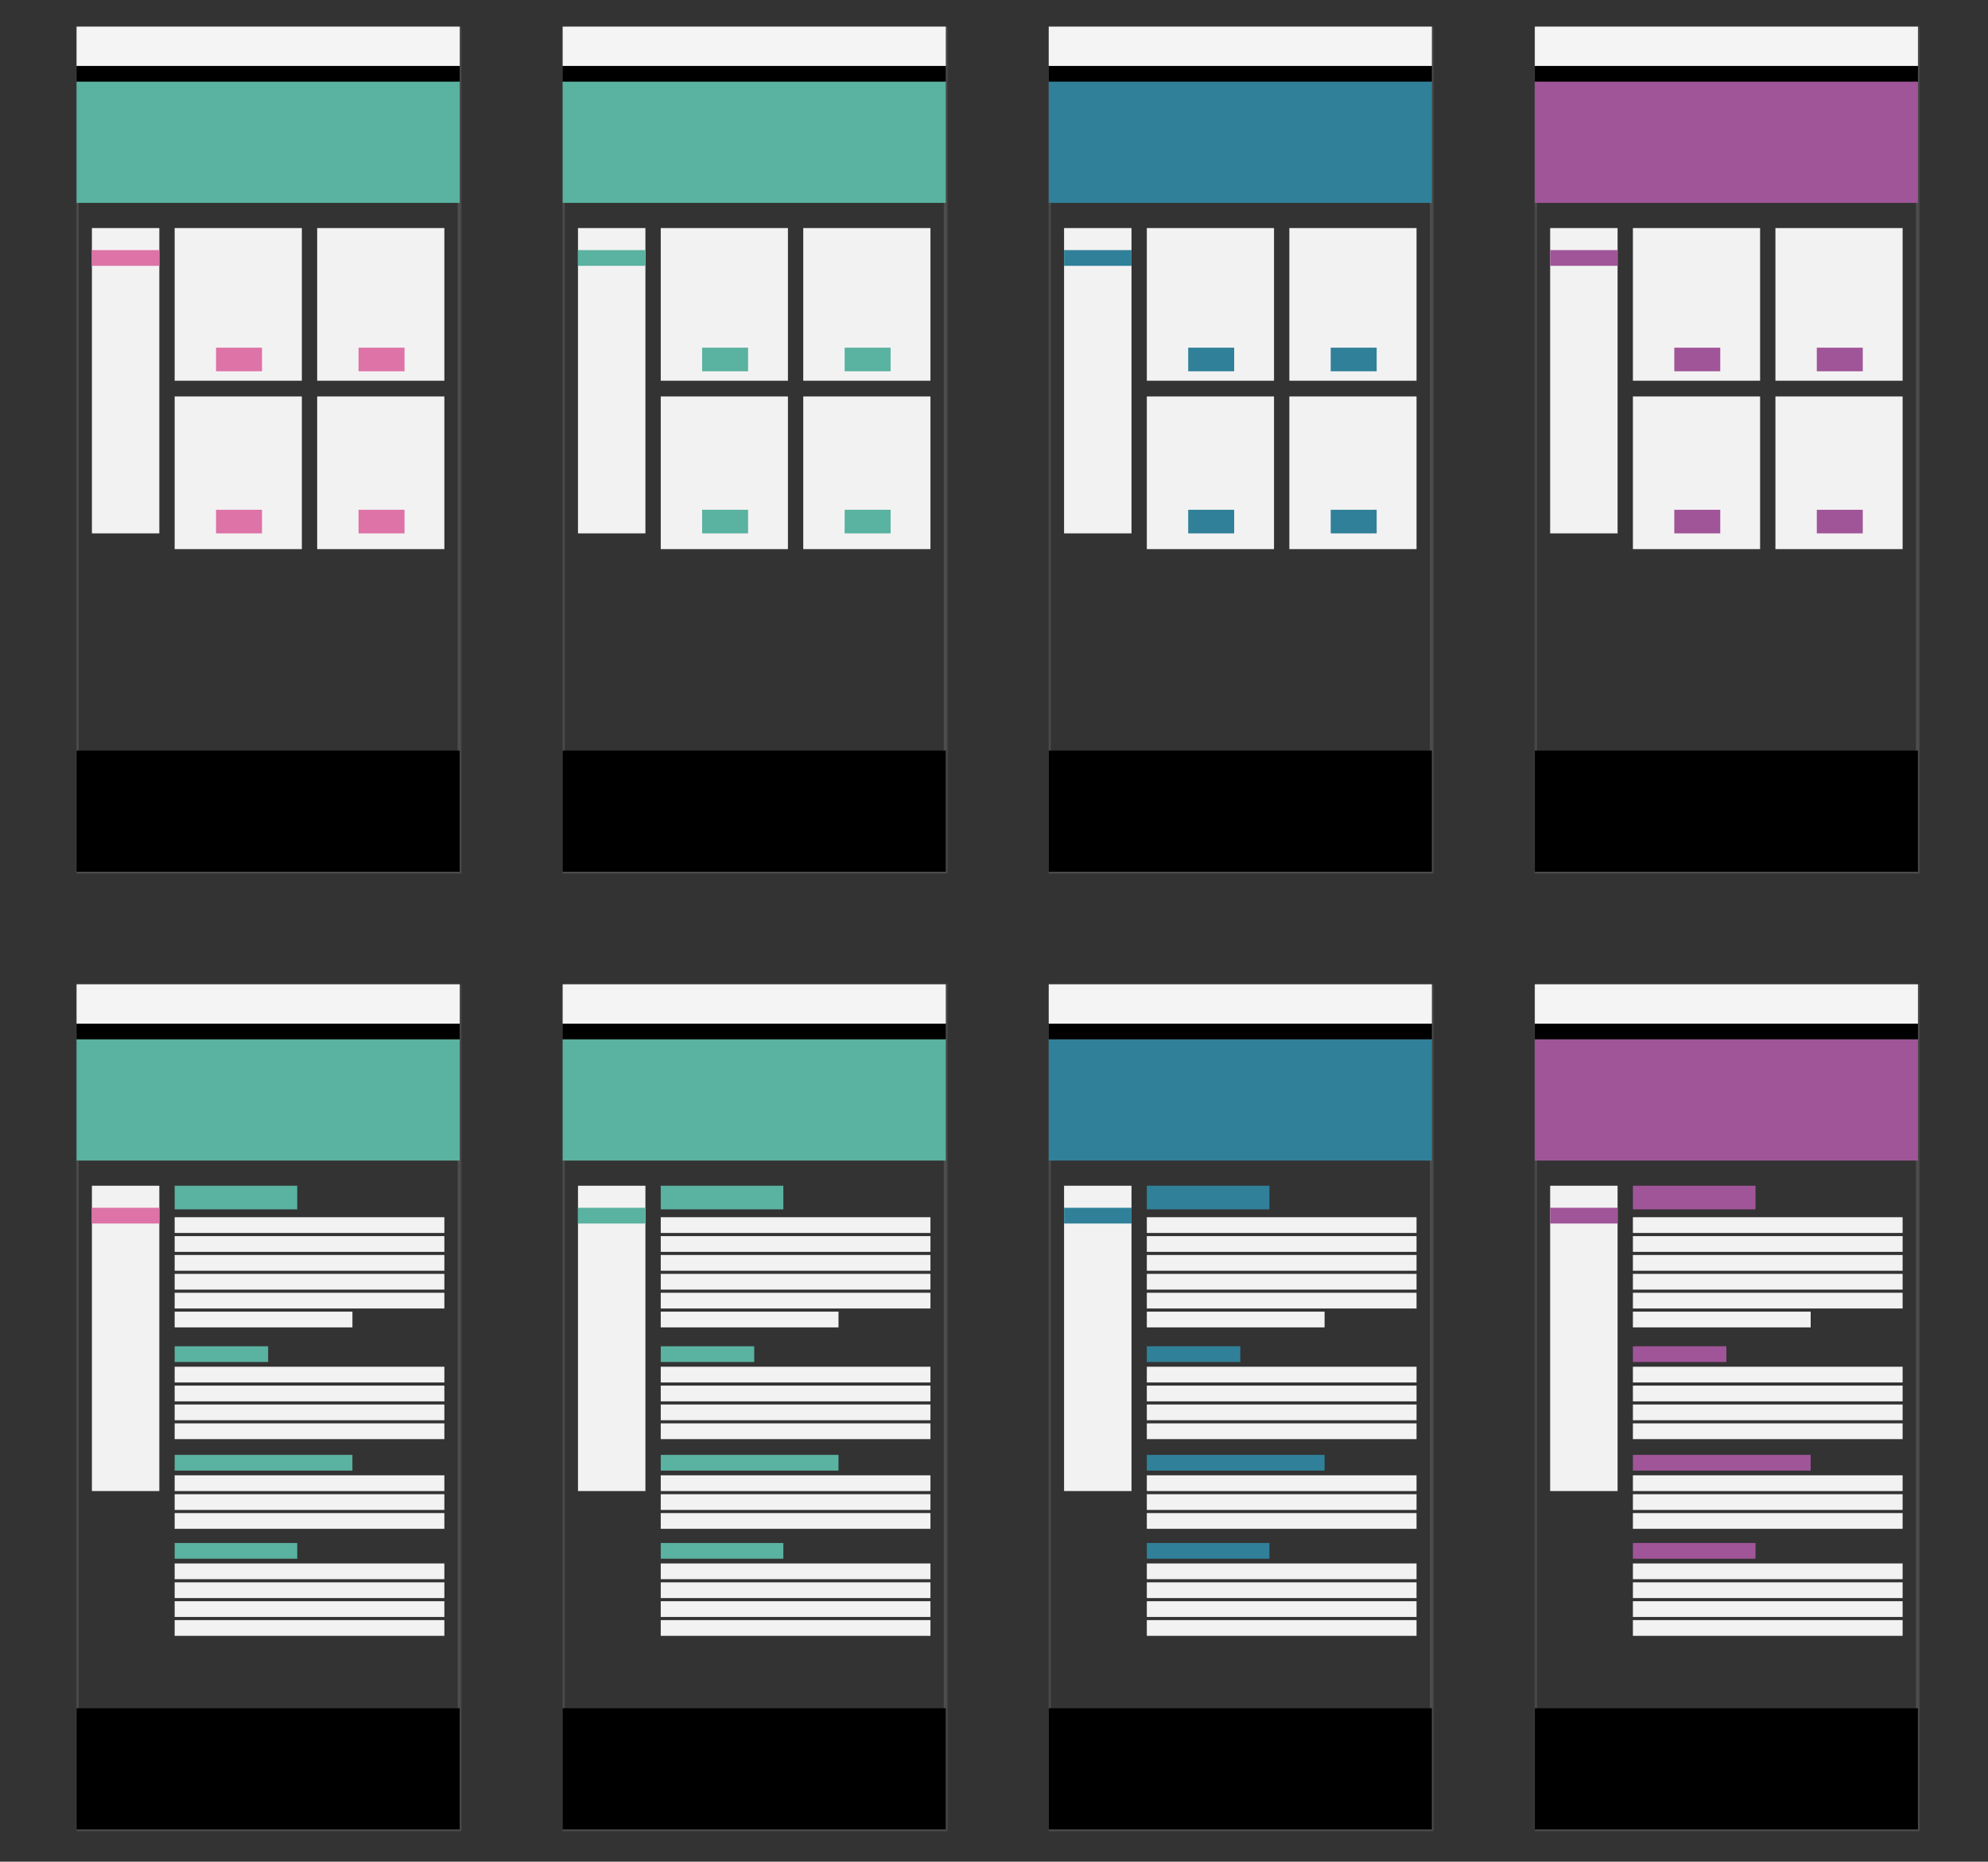 <?xml version="1.0" encoding="UTF-8" standalone="no"?>
<svg width="988px" height="925px" viewBox="0 0 988 925" version="1.1" xmlns="http://www.w3.org/2000/svg" xmlns:xlink="http://www.w3.org/1999/xlink">
    <rect x="0" y="0" width="988" height="925" fill="#333333" stroke="none"/>
    <!-- Generator: Sketch 41.2 (35397) - http://www.bohemiancoding.com/sketch -->
    <title>rfsl</title>
    <desc>Created with Sketch.</desc>
    <defs>
        <rect id="path-1" x="0" y="0" width="190.399" height="419.906"></rect>
        <mask id="mask-2" maskContentUnits="userSpaceOnUse" maskUnits="objectBoundingBox" x="-1" y="-1" width="192.399" height="421.906">
            <rect x="-1" y="-1" width="192.399" height="421.906" fill="white"></rect>
            <use xlink:href="#path-1" fill="black"></use>
        </mask>
        <rect id="path-3" x="1.8189894e-12" y="2.84217094e-14" width="190.399" height="419.906"></rect>
        <mask id="mask-4" maskContentUnits="userSpaceOnUse" maskUnits="objectBoundingBox" x="-1" y="-1" width="192.399" height="421.906">
            <rect x="-1" y="-1" width="192.399" height="421.906" fill="white"></rect>
            <use xlink:href="#path-3" fill="black"></use>
        </mask>
        <rect id="path-5" x="0" y="2.84217094e-14" width="190.399" height="419.906"></rect>
        <mask id="mask-6" maskContentUnits="userSpaceOnUse" maskUnits="objectBoundingBox" x="-1" y="-1" width="192.399" height="421.906">
            <rect x="-1" y="-1" width="192.399" height="421.906" fill="white"></rect>
            <use xlink:href="#path-5" fill="black"></use>
        </mask>
        <rect id="path-7" x="0" y="2.84217094e-14" width="190.399" height="419.906"></rect>
        <mask id="mask-8" maskContentUnits="userSpaceOnUse" maskUnits="objectBoundingBox" x="-1" y="-1" width="192.399" height="421.906">
            <rect x="-1" y="-1" width="192.399" height="421.906" fill="white"></rect>
            <use xlink:href="#path-7" fill="black"></use>
        </mask>
        <rect id="path-9" x="0" y="1.13686838e-13" width="190.399" height="419.906"></rect>
        <mask id="mask-10" maskContentUnits="userSpaceOnUse" maskUnits="objectBoundingBox" x="-1" y="-1" width="192.399" height="421.906">
            <rect x="-1" y="-1" width="192.399" height="421.906" fill="white"></rect>
            <use xlink:href="#path-9" fill="black"></use>
        </mask>
        <rect id="path-11" x="0" y="1.13686838e-13" width="190.399" height="419.906"></rect>
        <mask id="mask-12" maskContentUnits="userSpaceOnUse" maskUnits="objectBoundingBox" x="-1" y="-1" width="192.399" height="421.906">
            <rect x="-1" y="-1" width="192.399" height="421.906" fill="white"></rect>
            <use xlink:href="#path-11" fill="black"></use>
        </mask>
        <rect id="path-13" x="1.8189894e-12" y="1.13686838e-13" width="190.399" height="419.906"></rect>
        <mask id="mask-14" maskContentUnits="userSpaceOnUse" maskUnits="objectBoundingBox" x="-1" y="-1" width="192.399" height="421.906">
            <rect x="-1" y="-1" width="192.399" height="421.906" fill="white"></rect>
            <use xlink:href="#path-13" fill="black"></use>
        </mask>
        <rect id="path-15" x="0" y="1.13686838e-13" width="190.399" height="419.906"></rect>
        <mask id="mask-16" maskContentUnits="userSpaceOnUse" maskUnits="objectBoundingBox" x="-1" y="-1" width="192.399" height="421.906">
            <rect x="-1" y="-1" width="192.399" height="421.906" fill="white"></rect>
            <use xlink:href="#path-15" fill="black"></use>
        </mask>
    </defs>
    <g id="Page-1" stroke="none" stroke-width="1" fill="none" fill-rule="evenodd">
        <g id="rfsl">
            <g id="Group-2" transform="translate(38, 13)">
                <g id="Group-25" transform="translate(724.783, 0.229)">
                    <g id="Group" transform="translate(0, 0)">
                        <use id="Rectangle-1" stroke="#9B9B9B" mask="url(#mask-2)" stroke-width="2" opacity="0.25" xlink:href="#path-1"></use>
                        <rect id="Rectangle-2" fill="#F5F4F4" x="0" y="0" width="190.399" height="19.549"></rect>
                        <rect id="Rectangle-2" fill="#000000" x="0" y="19.549" width="190.399" height="7.819"></rect>
                        <rect id="Rectangle-2" fill="#A05599" x="0" y="27.368" width="190.399" height="60.21"></rect>
                        <rect id="Rectangle-2" fill="#000000" x="0" y="359.696" width="190.399" height="60.21"></rect>
                        <rect id="Rectangle-256" fill="#F3F2F2" x="7.616" y="100.089" width="33.51" height="151.698"></rect>
                        <rect id="Rectangle-256" fill="#A05599" x="7.616" y="111.037" width="33.51" height="7.819"></rect>
                        <rect id="Rectangle-256" fill="#F3F2F2" x="48.742" y="100.089" width="63.212" height="75.849"></rect>
                        <rect id="Rectangle-256" fill="#F3F2F2" x="48.742" y="183.758" width="63.212" height="75.849"></rect>
                        <rect id="Rectangle-256" fill="#F3F2F2" x="119.57" y="100.089" width="63.212" height="75.849"></rect>
                        <rect id="Rectangle-256" fill="#F3F2F2" x="119.57" y="183.758" width="63.212" height="75.849"></rect>
                        <rect id="Rectangle-256" fill="#A05599" x="69.305" y="159.517" width="22.848" height="11.729"></rect>
                        <rect id="Rectangle-256" fill="#A05599" x="69.305" y="240.058" width="22.848" height="11.729"></rect>
                        <rect id="Rectangle-256" fill="#A05599" x="140.133" y="159.517" width="22.848" height="11.729"></rect>
                        <rect id="Rectangle-256" fill="#A05599" x="140.133" y="240.058" width="22.848" height="11.729"></rect>
                    </g>
                </g>
                <g id="Group-24" transform="translate(483.209, 0.229)">
                    <use id="Rectangle-1" stroke="#9B9B9B" mask="url(#mask-4)" stroke-width="2" opacity="0.25" xlink:href="#path-3"></use>
                    <rect id="Rectangle-2" fill="#F5F4F4" x="1.8189894e-12" y="2.84217094e-14" width="190.399" height="19.549"></rect>
                    <rect id="Rectangle-2" fill="#000000" x="1.8189894e-12" y="19.549" width="190.399" height="7.819"></rect>
                    <rect id="Rectangle-2" fill="#308099" x="1.8189894e-12" y="27.368" width="190.399" height="60.21"></rect>
                    <rect id="Rectangle-2" fill="#000000" x="1.8189894e-12" y="359.696" width="190.399" height="60.21"></rect>
                    <rect id="Rectangle-256" fill="#F3F2F2" x="7.616" y="100.089" width="33.51" height="151.698"></rect>
                    <rect id="Rectangle-256" fill="#308099" x="7.616" y="111.037" width="33.51" height="7.819"></rect>
                    <rect id="Rectangle-256" fill="#F3F2F2" x="48.742" y="100.089" width="63.212" height="75.849"></rect>
                    <rect id="Rectangle-256" fill="#F3F2F2" x="48.742" y="183.758" width="63.212" height="75.849"></rect>
                    <rect id="Rectangle-256" fill="#F3F2F2" x="119.57" y="100.089" width="63.212" height="75.849"></rect>
                    <rect id="Rectangle-256" fill="#F3F2F2" x="119.57" y="183.758" width="63.212" height="75.849"></rect>
                    <rect id="Rectangle-256" fill="#308099" x="69.305" y="159.517" width="22.848" height="11.729"></rect>
                    <rect id="Rectangle-256" fill="#308099" x="69.305" y="240.058" width="22.848" height="11.729"></rect>
                    <rect id="Rectangle-256" fill="#308099" x="140.133" y="159.517" width="22.848" height="11.729"></rect>
                    <rect id="Rectangle-256" fill="#308099" x="140.133" y="240.058" width="22.848" height="11.729"></rect>
                </g>
                <g id="Group-23" transform="translate(241.634, 0.229)">
                    <use id="Rectangle-1" stroke="#9B9B9B" mask="url(#mask-6)" stroke-width="2" opacity="0.25" xlink:href="#path-5"></use>
                    <rect id="Rectangle-2" fill="#F5F4F4" x="0" y="2.84217094e-14" width="190.399" height="19.549"></rect>
                    <rect id="Rectangle-2" fill="#000000" x="0" y="19.549" width="190.399" height="7.819"></rect>
                    <rect id="Rectangle-2" fill="#5AB2A0" x="0" y="27.368" width="190.399" height="60.21"></rect>
                    <rect id="Rectangle-2" fill="#000000" x="0" y="359.696" width="190.399" height="60.21"></rect>
                    <rect id="Rectangle-256" fill="#F3F2F2" x="7.616" y="100.089" width="33.51" height="151.698"></rect>
                    <rect id="Rectangle-256" fill="#5AB2A0" x="7.616" y="111.037" width="33.51" height="7.819"></rect>
                    <rect id="Rectangle-256" fill="#F3F2F2" x="48.742" y="100.089" width="63.212" height="75.849"></rect>
                    <rect id="Rectangle-256" fill="#F3F2F2" x="48.742" y="183.758" width="63.212" height="75.849"></rect>
                    <rect id="Rectangle-256" fill="#F3F2F2" x="119.57" y="100.089" width="63.212" height="75.849"></rect>
                    <rect id="Rectangle-256" fill="#F3F2F2" x="119.57" y="183.758" width="63.212" height="75.849"></rect>
                    <rect id="Rectangle-256" fill="#5AB2A0" x="69.305" y="159.517" width="22.848" height="11.729"></rect>
                    <rect id="Rectangle-256" fill="#5AB2A0" x="69.305" y="240.058" width="22.848" height="11.729"></rect>
                    <rect id="Rectangle-256" fill="#5AB2A0" x="140.133" y="159.517" width="22.848" height="11.729"></rect>
                    <rect id="Rectangle-256" fill="#5AB2A0" x="140.133" y="240.058" width="22.848" height="11.729"></rect>
                </g>
                <g id="Group-22" transform="translate(0.06, 0.229)">
                    <use id="Rectangle-1" stroke="#9B9B9B" mask="url(#mask-8)" stroke-width="2" opacity="0.25" xlink:href="#path-7"></use>
                    <rect id="Rectangle-2" fill="#F5F4F4" x="0" y="2.84217094e-14" width="190.399" height="19.549"></rect>
                    <rect id="Rectangle-2" fill="#000000" x="0" y="19.549" width="190.399" height="7.819"></rect>
                    <rect id="Rectangle-2" fill="#5AB2A0" x="0" y="27.368" width="190.399" height="60.21"></rect>
                    <rect id="Rectangle-2" fill="#000000" x="0" y="359.696" width="190.399" height="60.21"></rect>
                    <rect id="Rectangle-256" fill="#F3F2F2" x="7.616" y="100.089" width="33.51" height="151.698"></rect>
                    <rect id="Rectangle-256" fill="#DD73A7" x="7.616" y="111.037" width="33.51" height="7.819"></rect>
                    <rect id="Rectangle-256" fill="#F3F2F2" x="48.742" y="100.089" width="63.212" height="75.849"></rect>
                    <rect id="Rectangle-256" fill="#F3F2F2" x="48.742" y="183.758" width="63.212" height="75.849"></rect>
                    <rect id="Rectangle-256" fill="#F3F2F2" x="119.57" y="100.089" width="63.212" height="75.849"></rect>
                    <rect id="Rectangle-256" fill="#F3F2F2" x="119.57" y="183.758" width="63.212" height="75.849"></rect>
                    <rect id="Rectangle-256" fill="#DD73A7" x="69.305" y="159.517" width="22.848" height="11.729"></rect>
                    <rect id="Rectangle-256" fill="#DD73A7" x="69.305" y="240.058" width="22.848" height="11.729"></rect>
                    <rect id="Rectangle-256" fill="#DD73A7" x="140.133" y="159.517" width="22.848" height="11.729"></rect>
                    <rect id="Rectangle-256" fill="#DD73A7" x="140.133" y="240.058" width="22.848" height="11.729"></rect>
                </g>
                <g id="Group-21" transform="translate(0.06, 476.066)">
                    <use id="Rectangle-1-Copy" stroke="#9B9B9B" mask="url(#mask-10)" stroke-width="2" opacity="0.25" xlink:href="#path-9"></use>
                    <rect id="Rectangle-2" fill="#F5F4F4" x="0" y="1.13686838e-13" width="190.399" height="19.549"></rect>
                    <rect id="Rectangle-2" fill="#000000" x="0" y="19.549" width="190.399" height="7.819"></rect>
                    <rect id="Rectangle-2" fill="#5AB2A0" x="0" y="27.368" width="190.399" height="60.21"></rect>
                    <rect id="Rectangle-2" fill="#000000" x="0" y="359.696" width="190.399" height="60.21"></rect>
                    <rect id="Rectangle-256" fill="#F3F2F2" x="7.616" y="100.089" width="33.51" height="151.698"></rect>
                    <rect id="Rectangle-256" fill="#DD73A7" x="7.616" y="111.037" width="33.51" height="7.819"></rect>
                    <path d="M102.201,170.465 L48.742,170.465 L48.742,162.645 L102.201,162.645 L137.087,162.645 L137.087,170.465 L102.201,170.465 Z" id="Rectangle-260" fill="#F3F2F2"></path>
                    <path d="M129.852,161.081 L48.742,161.081 L48.742,153.262 L129.852,153.262 L182.783,153.262 L182.783,161.081 L129.852,161.081 Z" id="Rectangle-259" fill="#F3F2F2"></path>
                    <path d="M129.852,151.698 L48.742,151.698 L48.742,143.878 L129.852,143.878 L182.783,143.878 L182.783,151.698 L129.852,151.698 Z" id="Rectangle-258" fill="#F3F2F2"></path>
                    <path d="M129.852,225.983 L48.742,225.983 L48.742,218.163 L129.852,218.163 L182.783,218.163 L182.783,225.983 L129.852,225.983 Z" id="Rectangle-258" fill="#F3F2F2"></path>
                    <path d="M129.852,323.726 L48.742,323.726 L48.742,315.907 L129.852,315.907 L182.783,315.907 L182.783,323.726 L129.852,323.726 Z" id="Rectangle-258" fill="#F3F2F2"></path>
                    <path d="M129.852,142.314 L48.742,142.314 L48.742,134.495 L129.852,134.495 L182.783,134.495 L182.783,142.314 L129.852,142.314 Z" id="Rectangle-257" fill="#F3F2F2"></path>
                    <path d="M129.852,216.6 L48.742,216.6 L48.742,208.78 L129.852,208.78 L182.783,208.78 L182.783,216.6 L129.852,216.6 Z" id="Rectangle-257" fill="#F3F2F2"></path>
                    <path d="M129.852,270.554 L48.742,270.554 L48.742,262.734 L129.852,262.734 L182.783,262.734 L182.783,270.554 L129.852,270.554 Z" id="Rectangle-257" fill="#F3F2F2"></path>
                    <path d="M129.852,314.343 L48.742,314.343 L48.742,306.524 L129.852,306.524 L182.783,306.524 L182.783,314.343 L129.852,314.343 Z" id="Rectangle-257" fill="#F3F2F2"></path>
                    <path d="M129.852,132.931 L48.742,132.931 L48.742,125.112 L129.852,125.112 L182.783,125.112 L182.783,132.931 L129.852,132.931 Z" id="Rectangle-265" fill="#F3F2F2"></path>
                    <path d="M129.852,207.216 L48.742,207.216 L48.742,199.397 L129.852,199.397 L182.783,199.397 L182.783,207.216 L129.852,207.216 Z" id="Rectangle-265" fill="#F3F2F2"></path>
                    <path d="M129.852,261.171 L48.742,261.171 L48.742,253.351 L129.852,253.351 L182.783,253.351 L182.783,261.171 L129.852,261.171 Z" id="Rectangle-265" fill="#F3F2F2"></path>
                    <path d="M129.852,304.96 L48.742,304.96 L48.742,297.14 L129.852,297.14 L182.783,297.14 L182.783,304.96 L129.852,304.96 Z" id="Rectangle-265" fill="#F3F2F2"></path>
                    <path d="M129.852,123.548 L48.742,123.548 L48.742,115.728 L129.852,115.728 L182.783,115.728 L182.783,123.548 L129.852,123.548 Z" id="Rectangle-256" fill="#F3F2F2"></path>
                    <path d="M129.852,197.833 L48.742,197.833 L48.742,190.013 L129.852,190.013 L182.783,190.013 L182.783,197.833 L129.852,197.833 Z" id="Rectangle-256" fill="#F3F2F2"></path>
                    <path d="M129.852,251.787 L48.742,251.787 L48.742,243.968 L129.852,243.968 L182.783,243.968 L182.783,251.787 L129.852,251.787 Z" id="Rectangle-256" fill="#F3F2F2"></path>
                    <path d="M129.852,295.576 L48.742,295.576 L48.742,287.757 L129.852,287.757 L182.783,287.757 L182.783,295.576 L129.852,295.576 Z" id="Rectangle-256" fill="#F3F2F2"></path>
                    <rect id="Rectangle-256" fill="#5AB2A0" x="48.742" y="100.089" width="60.928" height="11.729"></rect>
                    <rect id="Rectangle-256" fill="#5AB2A0" x="48.742" y="179.848" width="46.457" height="7.819"></rect>
                    <rect id="Rectangle-256" fill="#5AB2A0" x="48.742" y="233.802" width="88.345" height="7.819"></rect>
                    <rect id="Rectangle-256" fill="#5AB2A0" x="48.742" y="277.591" width="60.928" height="7.819"></rect>
                </g>
                <g id="Group-18" transform="translate(724.783, 476.066)">
                    <use id="Rectangle-1-Copy-4" stroke="#9B9B9B" mask="url(#mask-12)" stroke-width="2" opacity="0.25" xlink:href="#path-11"></use>
                    <g id="Group" transform="translate(0, 0)">
                        <rect id="Rectangle-2" fill="#F5F4F4" x="0" y="0" width="190.399" height="19.549"></rect>
                        <rect id="Rectangle-2" fill="#000000" x="0" y="19.549" width="190.399" height="7.819"></rect>
                        <rect id="Rectangle-2" fill="#A05599" x="0" y="27.368" width="190.399" height="60.21"></rect>
                        <rect id="Rectangle-2" fill="#000000" x="0" y="359.696" width="190.399" height="60.21"></rect>
                        <rect id="Rectangle-256" fill="#F3F2F2" x="7.616" y="100.089" width="33.51" height="151.698"></rect>
                        <rect id="Rectangle-256" fill="#A05599" x="7.616" y="111.037" width="33.51" height="7.819"></rect>
                        <path d="M102.201,170.465 L48.742,170.465 L48.742,162.645 L102.201,162.645 L137.087,162.645 L137.087,170.465 L102.201,170.465 Z" id="Rectangle-260" fill="#F3F2F2"></path>
                        <path d="M129.852,161.081 L48.742,161.081 L48.742,153.262 L129.852,153.262 L182.783,153.262 L182.783,161.081 L129.852,161.081 Z" id="Rectangle-259" fill="#F3F2F2"></path>
                        <path d="M129.852,151.698 L48.742,151.698 L48.742,143.878 L129.852,143.878 L182.783,143.878 L182.783,151.698 L129.852,151.698 Z" id="Rectangle-258" fill="#F3F2F2"></path>
                        <path d="M129.852,225.983 L48.742,225.983 L48.742,218.163 L129.852,218.163 L182.783,218.163 L182.783,225.983 L129.852,225.983 Z" id="Rectangle-258" fill="#F3F2F2"></path>
                        <path d="M129.852,323.726 L48.742,323.726 L48.742,315.907 L129.852,315.907 L182.783,315.907 L182.783,323.726 L129.852,323.726 Z" id="Rectangle-258" fill="#F3F2F2"></path>
                        <path d="M129.852,142.314 L48.742,142.314 L48.742,134.495 L129.852,134.495 L182.783,134.495 L182.783,142.314 L129.852,142.314 Z" id="Rectangle-257" fill="#F3F2F2"></path>
                        <path d="M129.852,216.6 L48.742,216.6 L48.742,208.78 L129.852,208.78 L182.783,208.78 L182.783,216.6 L129.852,216.6 Z" id="Rectangle-257" fill="#F3F2F2"></path>
                        <path d="M129.852,270.554 L48.742,270.554 L48.742,262.734 L129.852,262.734 L182.783,262.734 L182.783,270.554 L129.852,270.554 Z" id="Rectangle-257" fill="#F3F2F2"></path>
                        <path d="M129.852,314.343 L48.742,314.343 L48.742,306.524 L129.852,306.524 L182.783,306.524 L182.783,314.343 L129.852,314.343 Z" id="Rectangle-257" fill="#F3F2F2"></path>
                        <path d="M129.852,132.931 L48.742,132.931 L48.742,125.112 L129.852,125.112 L182.783,125.112 L182.783,132.931 L129.852,132.931 Z" id="Rectangle-265" fill="#F3F2F2"></path>
                        <path d="M129.852,207.216 L48.742,207.216 L48.742,199.397 L129.852,199.397 L182.783,199.397 L182.783,207.216 L129.852,207.216 Z" id="Rectangle-265" fill="#F3F2F2"></path>
                        <path d="M129.852,261.171 L48.742,261.171 L48.742,253.351 L129.852,253.351 L182.783,253.351 L182.783,261.171 L129.852,261.171 Z" id="Rectangle-265" fill="#F3F2F2"></path>
                        <path d="M129.852,304.96 L48.742,304.96 L48.742,297.14 L129.852,297.14 L182.783,297.14 L182.783,304.96 L129.852,304.96 Z" id="Rectangle-265" fill="#F3F2F2"></path>
                        <path d="M129.852,123.548 L48.742,123.548 L48.742,115.728 L129.852,115.728 L182.783,115.728 L182.783,123.548 L129.852,123.548 Z" id="Rectangle-256" fill="#F3F2F2"></path>
                        <path d="M129.852,197.833 L48.742,197.833 L48.742,190.013 L129.852,190.013 L182.783,190.013 L182.783,197.833 L129.852,197.833 Z" id="Rectangle-256" fill="#F3F2F2"></path>
                        <path d="M129.852,251.787 L48.742,251.787 L48.742,243.968 L129.852,243.968 L182.783,243.968 L182.783,251.787 L129.852,251.787 Z" id="Rectangle-256" fill="#F3F2F2"></path>
                        <path d="M129.852,295.576 L48.742,295.576 L48.742,287.757 L129.852,287.757 L182.783,287.757 L182.783,295.576 L129.852,295.576 Z" id="Rectangle-256" fill="#F3F2F2"></path>
                        <rect id="Rectangle-256" fill="#A05599" x="48.742" y="100.089" width="60.928" height="11.729"></rect>
                        <rect id="Rectangle-256" fill="#A05599" x="48.742" y="179.848" width="46.457" height="7.819"></rect>
                        <rect id="Rectangle-256" fill="#A05599" x="48.742" y="233.802" width="88.345" height="7.819"></rect>
                        <rect id="Rectangle-256" fill="#A05599" x="48.742" y="277.591" width="60.928" height="7.819"></rect>
                    </g>
                </g>
                <g id="Group-19" transform="translate(483.209, 476.066)">
                    <use id="Rectangle-1-Copy-3" stroke="#9B9B9B" mask="url(#mask-14)" stroke-width="2" opacity="0.25" xlink:href="#path-13"></use>
                    <rect id="Rectangle-2" fill="#F5F4F4" x="1.8189894e-12" y="1.13686838e-13" width="190.399" height="19.549"></rect>
                    <rect id="Rectangle-2" fill="#000000" x="1.8189894e-12" y="19.549" width="190.399" height="7.819"></rect>
                    <rect id="Rectangle-2" fill="#308099" x="1.8189894e-12" y="27.368" width="190.399" height="60.21"></rect>
                    <rect id="Rectangle-2" fill="#000000" x="1.8189894e-12" y="359.696" width="190.399" height="60.21"></rect>
                    <rect id="Rectangle-256" fill="#F3F2F2" x="7.616" y="100.089" width="33.51" height="151.698"></rect>
                    <rect id="Rectangle-256" fill="#308099" x="7.616" y="111.037" width="33.51" height="7.819"></rect>
                    <path d="M102.201,170.465 L48.742,170.465 L48.742,162.645 L102.201,162.645 L137.087,162.645 L137.087,170.465 L102.201,170.465 Z" id="Rectangle-260" fill="#F3F2F2"></path>
                    <path d="M129.852,161.081 L48.742,161.081 L48.742,153.262 L129.852,153.262 L182.783,153.262 L182.783,161.081 L129.852,161.081 Z" id="Rectangle-259" fill="#F3F2F2"></path>
                    <path d="M129.852,151.698 L48.742,151.698 L48.742,143.878 L129.852,143.878 L182.783,143.878 L182.783,151.698 L129.852,151.698 Z" id="Rectangle-258" fill="#F3F2F2"></path>
                    <path d="M129.852,225.983 L48.742,225.983 L48.742,218.163 L129.852,218.163 L182.783,218.163 L182.783,225.983 L129.852,225.983 Z" id="Rectangle-258" fill="#F3F2F2"></path>
                    <path d="M129.852,323.726 L48.742,323.726 L48.742,315.907 L129.852,315.907 L182.783,315.907 L182.783,323.726 L129.852,323.726 Z" id="Rectangle-258" fill="#F3F2F2"></path>
                    <path d="M129.852,142.314 L48.742,142.314 L48.742,134.495 L129.852,134.495 L182.783,134.495 L182.783,142.314 L129.852,142.314 Z" id="Rectangle-257" fill="#F3F2F2"></path>
                    <path d="M129.852,216.6 L48.742,216.6 L48.742,208.78 L129.852,208.78 L182.783,208.78 L182.783,216.6 L129.852,216.6 Z" id="Rectangle-257" fill="#F3F2F2"></path>
                    <path d="M129.852,270.554 L48.742,270.554 L48.742,262.734 L129.852,262.734 L182.783,262.734 L182.783,270.554 L129.852,270.554 Z" id="Rectangle-257" fill="#F3F2F2"></path>
                    <path d="M129.852,314.343 L48.742,314.343 L48.742,306.524 L129.852,306.524 L182.783,306.524 L182.783,314.343 L129.852,314.343 Z" id="Rectangle-257" fill="#F3F2F2"></path>
                    <path d="M129.852,132.931 L48.742,132.931 L48.742,125.112 L129.852,125.112 L182.783,125.112 L182.783,132.931 L129.852,132.931 Z" id="Rectangle-265" fill="#F3F2F2"></path>
                    <path d="M129.852,207.216 L48.742,207.216 L48.742,199.397 L129.852,199.397 L182.783,199.397 L182.783,207.216 L129.852,207.216 Z" id="Rectangle-265" fill="#F3F2F2"></path>
                    <path d="M129.852,261.171 L48.742,261.171 L48.742,253.351 L129.852,253.351 L182.783,253.351 L182.783,261.171 L129.852,261.171 Z" id="Rectangle-265" fill="#F3F2F2"></path>
                    <path d="M129.852,304.96 L48.742,304.96 L48.742,297.14 L129.852,297.14 L182.783,297.14 L182.783,304.96 L129.852,304.96 Z" id="Rectangle-265" fill="#F3F2F2"></path>
                    <path d="M129.852,123.548 L48.742,123.548 L48.742,115.728 L129.852,115.728 L182.783,115.728 L182.783,123.548 L129.852,123.548 Z" id="Rectangle-256" fill="#F3F2F2"></path>
                    <path d="M129.852,197.833 L48.742,197.833 L48.742,190.013 L129.852,190.013 L182.783,190.013 L182.783,197.833 L129.852,197.833 Z" id="Rectangle-256" fill="#F3F2F2"></path>
                    <path d="M129.852,251.787 L48.742,251.787 L48.742,243.968 L129.852,243.968 L182.783,243.968 L182.783,251.787 L129.852,251.787 Z" id="Rectangle-256" fill="#F3F2F2"></path>
                    <path d="M129.852,295.576 L48.742,295.576 L48.742,287.757 L129.852,287.757 L182.783,287.757 L182.783,295.576 L129.852,295.576 Z" id="Rectangle-256" fill="#F3F2F2"></path>
                    <rect id="Rectangle-256" fill="#308099" x="48.742" y="100.089" width="60.928" height="11.729"></rect>
                    <rect id="Rectangle-256" fill="#308099" x="48.742" y="179.848" width="46.457" height="7.819"></rect>
                    <rect id="Rectangle-256" fill="#308099" x="48.742" y="233.802" width="88.345" height="7.819"></rect>
                    <rect id="Rectangle-256" fill="#308099" x="48.742" y="277.591" width="60.928" height="7.819"></rect>
                </g>
                <g id="Group-20" transform="translate(241.634, 476.066)">
                    <use id="Rectangle-1-Copy-2" stroke="#9B9B9B" mask="url(#mask-16)" stroke-width="2" opacity="0.25" xlink:href="#path-15"></use>
                    <g id="Group" transform="translate(0, 0)">
                        <rect id="Rectangle-2" fill="#F5F4F4" x="0" y="0" width="190.399" height="19.549"></rect>
                        <rect id="Rectangle-2" fill="#000000" x="0" y="19.549" width="190.399" height="7.819"></rect>
                        <rect id="Rectangle-2" fill="#5AB2A0" x="0" y="27.368" width="190.399" height="60.21"></rect>
                        <rect id="Rectangle-2" fill="#000000" x="0" y="359.696" width="190.399" height="60.21"></rect>
                        <rect id="Rectangle-256" fill="#F3F2F2" x="7.616" y="100.089" width="33.51" height="151.698"></rect>
                        <rect id="Rectangle-256" fill="#5AB2A0" x="7.616" y="111.037" width="33.51" height="7.819"></rect>
                        <path d="M102.201,170.465 L48.742,170.465 L48.742,162.645 L102.201,162.645 L137.087,162.645 L137.087,170.465 L102.201,170.465 Z" id="Rectangle-260" fill="#F3F2F2"></path>
                        <path d="M129.852,161.081 L48.742,161.081 L48.742,153.262 L129.852,153.262 L182.783,153.262 L182.783,161.081 L129.852,161.081 Z" id="Rectangle-259" fill="#F3F2F2"></path>
                        <path d="M129.852,151.698 L48.742,151.698 L48.742,143.878 L129.852,143.878 L182.783,143.878 L182.783,151.698 L129.852,151.698 Z" id="Rectangle-258" fill="#F3F2F2"></path>
                        <path d="M129.852,225.983 L48.742,225.983 L48.742,218.163 L129.852,218.163 L182.783,218.163 L182.783,225.983 L129.852,225.983 Z" id="Rectangle-258" fill="#F3F2F2"></path>
                        <path d="M129.852,323.726 L48.742,323.726 L48.742,315.907 L129.852,315.907 L182.783,315.907 L182.783,323.726 L129.852,323.726 Z" id="Rectangle-258" fill="#F3F2F2"></path>
                        <path d="M129.852,142.314 L48.742,142.314 L48.742,134.495 L129.852,134.495 L182.783,134.495 L182.783,142.314 L129.852,142.314 Z" id="Rectangle-257" fill="#F3F2F2"></path>
                        <path d="M129.852,216.6 L48.742,216.6 L48.742,208.78 L129.852,208.78 L182.783,208.78 L182.783,216.6 L129.852,216.6 Z" id="Rectangle-257" fill="#F3F2F2"></path>
                        <path d="M129.852,270.554 L48.742,270.554 L48.742,262.734 L129.852,262.734 L182.783,262.734 L182.783,270.554 L129.852,270.554 Z" id="Rectangle-257" fill="#F3F2F2"></path>
                        <path d="M129.852,314.343 L48.742,314.343 L48.742,306.524 L129.852,306.524 L182.783,306.524 L182.783,314.343 L129.852,314.343 Z" id="Rectangle-257" fill="#F3F2F2"></path>
                        <path d="M129.852,132.931 L48.742,132.931 L48.742,125.112 L129.852,125.112 L182.783,125.112 L182.783,132.931 L129.852,132.931 Z" id="Rectangle-265" fill="#F3F2F2"></path>
                        <path d="M129.852,207.216 L48.742,207.216 L48.742,199.397 L129.852,199.397 L182.783,199.397 L182.783,207.216 L129.852,207.216 Z" id="Rectangle-265" fill="#F3F2F2"></path>
                        <path d="M129.852,261.171 L48.742,261.171 L48.742,253.351 L129.852,253.351 L182.783,253.351 L182.783,261.171 L129.852,261.171 Z" id="Rectangle-265" fill="#F3F2F2"></path>
                        <path d="M129.852,304.96 L48.742,304.96 L48.742,297.14 L129.852,297.14 L182.783,297.14 L182.783,304.96 L129.852,304.96 Z" id="Rectangle-265" fill="#F3F2F2"></path>
                        <path d="M129.852,123.548 L48.742,123.548 L48.742,115.728 L129.852,115.728 L182.783,115.728 L182.783,123.548 L129.852,123.548 Z" id="Rectangle-256" fill="#F3F2F2"></path>
                        <path d="M129.852,197.833 L48.742,197.833 L48.742,190.013 L129.852,190.013 L182.783,190.013 L182.783,197.833 L129.852,197.833 Z" id="Rectangle-256" fill="#F3F2F2"></path>
                        <path d="M129.852,251.787 L48.742,251.787 L48.742,243.968 L129.852,243.968 L182.783,243.968 L182.783,251.787 L129.852,251.787 Z" id="Rectangle-256" fill="#F3F2F2"></path>
                        <path d="M129.852,295.576 L48.742,295.576 L48.742,287.757 L129.852,287.757 L182.783,287.757 L182.783,295.576 L129.852,295.576 Z" id="Rectangle-256" fill="#F3F2F2"></path>
                        <rect id="Rectangle-256" fill="#5AB2A0" x="48.742" y="100.089" width="60.928" height="11.729"></rect>
                        <rect id="Rectangle-256" fill="#5AB2A0" x="48.742" y="179.848" width="46.457" height="7.819"></rect>
                        <rect id="Rectangle-256" fill="#5AB2A0" x="48.742" y="233.802" width="88.345" height="7.819"></rect>
                        <rect id="Rectangle-256" fill="#5AB2A0" x="48.742" y="277.591" width="60.928" height="7.819"></rect>
                    </g>
                </g>
            </g>
        </g>
    </g>
</svg>
